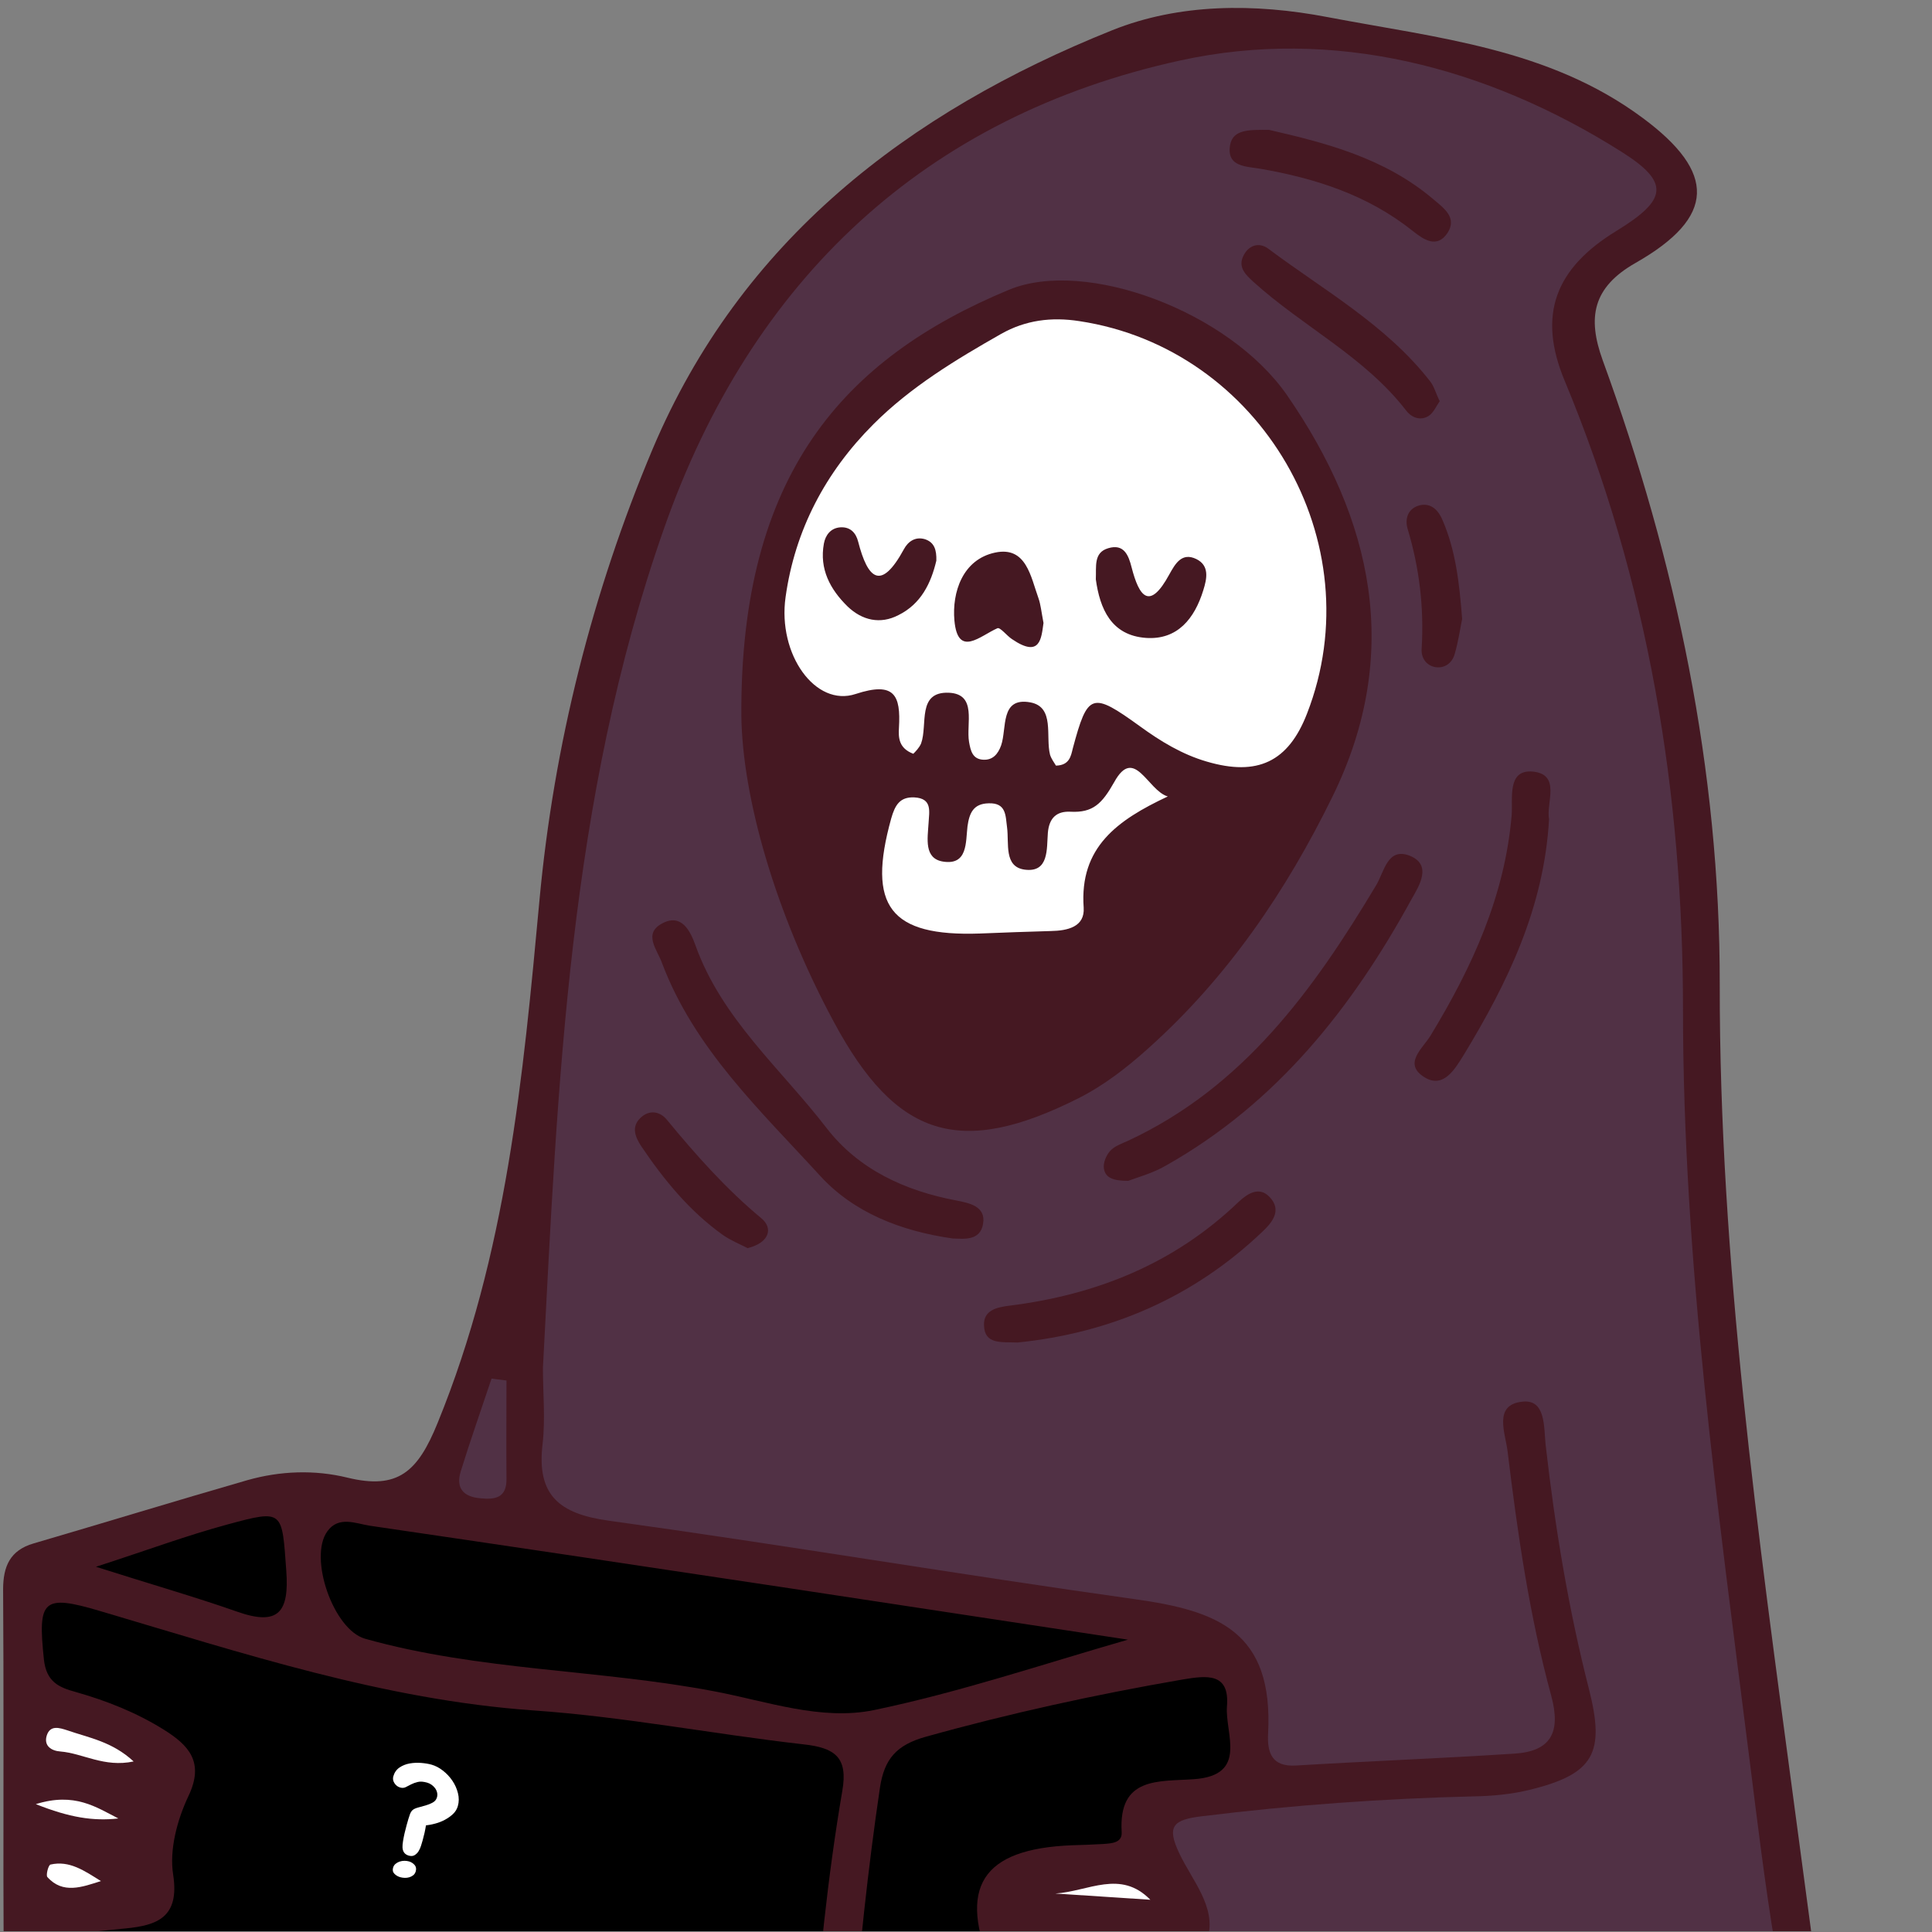 <svg xmlns="http://www.w3.org/2000/svg" xmlns:xlink="http://www.w3.org/1999/xlink" width="3099" zoomAndPan="magnify" viewBox="0 0 2324.25 2324.25" height="3099" preserveAspectRatio="xMidYMid meet" version="1.2"><rect x="0" y="0" width="2324.25" height="2324.25" fill="#808080" stroke="none"/><defs><clipPath id="57d6e0145c"><path d="M 3 9 L 2322 9 L 2322 2323.34 L 3 2323.34 Z M 3 9 "/></clipPath><clipPath id="9e78c92eac"><path d="M 50 1928 L 1481 1928 L 1481 2323.34 L 50 2323.34 Z M 50 1928 "/></clipPath><clipPath id="c08a659378"><path d="M 552 58 L 2278 58 L 2278 2323.34 L 552 2323.34 Z M 552 58 "/></clipPath><clipPath id="8194c4d6a5"><path d="M 43 384 L 1596 384 L 1596 2323.34 L 43 2323.34 Z M 43 384 "/></clipPath></defs><g id="ee60af3957"><g clip-rule="nonzero" clip-path="url(#57d6e0145c)"><path style=" stroke:none;fill-rule:nonzero;fill:#451822;fill-opacity:1;" d="M 4.121 2259.98 C 4.121 2144.191 4.496 2028.398 3.746 1912.23 C 3.746 1884.5 11.992 1865.016 40.473 1856.77 C 126.285 1831.664 211.723 1805.434 297.539 1780.699 C 337.258 1769.457 378.48 1767.957 418.203 1777.703 C 478.535 1792.316 502.516 1770.957 526.5 1711.75 C 609.316 1509.02 629.176 1297.293 649.035 1082.574 C 666.273 896.332 712.367 713.086 785.066 540.336 C 891.113 289.266 1092.344 134.875 1338.168 36.32 C 1418.738 4.094 1509.047 3.719 1597.109 20.582 C 1728.641 45.688 1863.543 58.055 1976.34 141.996 C 2064.777 207.574 2064.402 261.16 1967.719 316.246 C 1915.633 345.848 1909.637 382.199 1928 433.16 C 2016.434 675.613 2069.273 926.309 2068.898 1184.5 C 2068.523 1517.262 2114.988 1845.152 2158.832 2173.793 C 2214.668 2592.746 2272.75 3011.695 2317.344 3432.145 C 2321.469 3472.242 2322.965 3513.836 2318.469 3553.934 C 2311.348 3616.512 2277.996 3630.004 2227.035 3592.531 C 2179.445 3558.055 2138.973 3513.461 2086.883 3484.98 C 2023.93 3450.508 2003.695 3460.625 1994.699 3530.699 C 1988.703 3577.168 1985.707 3624.008 1968.094 3667.852 C 1939.238 3739.801 1895.023 3750.293 1837.688 3697.832 C 1794.219 3658.109 1758.246 3610.52 1708.406 3577.543 C 1643.203 3534.445 1613.598 3542.316 1579.121 3610.895 C 1570.879 3627.383 1563.758 3644.242 1555.141 3660.355 C 1518.414 3727.434 1464.453 3743.922 1397.004 3708.699 C 1379.016 3699.328 1361.777 3687.34 1347.539 3673.473 C 1303.32 3629.629 1259.477 3633.75 1220.504 3676.844 C 1161.297 3742.422 1093.469 3748.043 1023.02 3704.949 C 961.562 3667.477 909.852 3676.844 853.266 3712.82 C 739.348 3784.77 722.109 3774.277 707.121 3639.746 C 677.516 3378.934 663.277 3116.996 647.914 2855.434 C 645.289 2813.836 626.18 2804.844 593.949 2798.098 C 440.684 2765.121 285.547 2746.012 130.781 2723.527 C 24.359 2707.789 1.5 2680.809 3.746 2570.637 C 5.996 2467.211 4.121 2363.41 4.121 2259.609 C 4.496 2259.98 4.121 2259.98 4.121 2259.98 Z M 4.121 2259.98 "/></g><g clip-rule="nonzero" clip-path="url(#9e78c92eac)"><path style=" stroke:none;fill-rule:nonzero;fill:#000000;fill-opacity:1;" d="M 53.211 2482.199 C 53.211 2463.836 53.211 2445.477 53.211 2427.488 C 54.336 2328.934 54.336 2329.309 151.391 2319.941 C 188.863 2316.191 216.219 2306.824 208.352 2255.484 C 203.48 2225.508 213.223 2189.156 226.715 2160.68 C 246.199 2119.832 227.086 2099.598 197.109 2080.859 C 164.133 2060.25 128.16 2046.012 91.059 2035.52 C 70.449 2029.898 55.836 2023.152 52.836 1996.547 C 45.344 1924.973 50.965 1917.477 120.289 1938.086 C 291.543 1988.676 461.672 2044.887 640.793 2057.625 C 750.215 2065.121 857.762 2086.105 966.434 2098.473 C 1004.656 2102.594 1020.395 2114.211 1013.277 2154.684 C 977.676 2363.41 971.305 2574.758 958.191 2785.73 C 955.566 2829.949 940.203 2831.074 906.102 2821.332 C 655.781 2750.133 398.34 2714.906 141.648 2677.434 C 53.211 2664.695 52.09 2661.32 53.211 2573.633 C 53.586 2543.281 53.211 2512.926 53.211 2482.199 Z M 1052.996 2844.566 C 1173.66 2844.191 1290.203 2813.086 1408.617 2795.102 C 1426.23 2792.477 1438.598 2784.984 1440.848 2764.746 C 1444.219 2730.273 1465.203 2680.809 1449.84 2664.695 C 1406.746 2619.352 1424.734 2571.012 1419.859 2522.668 C 1415.738 2481.824 1381.266 2479.949 1345.664 2480.324 C 1233.246 2481.824 1233.246 2480.699 1201.766 2380.645 C 1200.645 2376.898 1196.145 2374.277 1194.648 2370.902 C 1151.18 2270.477 1180.781 2224.008 1290.203 2219.887 C 1302.57 2219.512 1314.562 2219.137 1326.926 2218.387 C 1337.047 2217.637 1350.16 2217.262 1349.41 2204.148 C 1345.289 2137.07 1394.004 2143.441 1435.973 2140.441 C 1502.301 2135.945 1473.449 2085.355 1476.07 2052.754 C 1479.445 2011.91 1451.715 2015.656 1422.484 2020.527 C 1318.309 2038.516 1215.258 2061 1113.328 2089.48 C 1078.855 2099.223 1063.867 2115.711 1058.617 2150.562 C 1029.391 2347.668 1017.398 2546.652 1005.781 2750.133 C 1027.516 2775.988 966.809 2844.941 1052.996 2844.566 Z M 1052.996 2844.566 "/></g><path style=" stroke:none;fill-rule:nonzero;fill:#000000;fill-opacity:1;" d="M 1356.906 1972.562 C 1254.23 2002.168 1154.176 2035.891 1051.5 2057.254 C 987.793 2070.367 922.965 2046.758 859.637 2034.77 C 720.234 2008.164 576.34 2010.035 439.188 1971.438 C 400.965 1960.57 370.984 1873.633 393.844 1842.156 C 407.336 1823.418 427.945 1832.789 444.434 1835.41 C 613.062 1860.145 781.316 1885.25 949.945 1910.73 C 1085.602 1931.344 1221.254 1951.953 1356.906 1972.562 Z M 285.172 1938.836 C 335.012 1956.449 348.125 1939.586 344.379 1889.371 C 339.133 1817.422 341.383 1815.551 273.93 1833.91 C 225.215 1847.027 177.996 1864.641 115.418 1884.875 C 181.371 1905.859 233.832 1920.848 285.172 1938.836 Z M 285.172 1938.836 "/><g clip-rule="nonzero" clip-path="url(#c08a659378)"><path style=" stroke:none;fill-rule:nonzero;fill:#513145;fill-opacity:1;" d="M 653.16 1645.422 C 671.145 1304.414 683.887 962.285 798.93 635.516 C 903.855 336.48 1112.957 139.746 1420.234 72.668 C 1603.855 32.574 1787.848 79.789 1950.48 182.465 C 2009.316 219.562 2005.941 240.176 1944.859 277.648 C 1871.039 322.617 1849.305 378.824 1882.281 457.895 C 1983.082 699.973 2024.68 954.414 2024.68 1213.73 C 2024.68 1518.012 2067.023 1817.422 2104.871 2117.957 C 2114.238 2192.531 2123.234 2267.102 2135.602 2341.301 C 2143.844 2390.016 2125.48 2421.117 2082.387 2437.605 C 1901.016 2506.555 1711.777 2545.902 1520.664 2571.758 C 1456.586 2580.379 1467.828 2507.68 1460.332 2475.453 C 1449.84 2431.234 1438.223 2381.77 1452.836 2331.555 C 1463.703 2294.457 1434.102 2262.23 1418.738 2229.629 C 1402.996 2196.652 1411.617 2189.156 1445.719 2185.035 C 1554.766 2171.547 1664.188 2163.676 1773.984 2161.055 C 1796.094 2160.68 1818.949 2158.43 1840.312 2153.184 C 1918.254 2134.074 1930.996 2108.59 1911.512 2031.77 C 1886.777 1935.09 1870.664 1836.91 1859.422 1737.98 C 1857.172 1716.996 1859.797 1682.895 1831.316 1686.266 C 1796.094 1690.016 1811.082 1724.113 1813.703 1746.223 C 1825.695 1845.152 1839.938 1943.707 1866.168 2040.016 C 1878.16 2084.234 1865.793 2107.09 1821.199 2109.715 C 1733.887 2115.336 1646.574 2118.707 1559.262 2123.953 C 1530.031 2125.828 1524.41 2108.59 1525.535 2085.73 C 1532.281 1962.445 1464.453 1937.711 1365.148 1923.848 C 1153.801 1894.242 943.578 1858.645 732.227 1829.414 C 672.645 1821.172 645.289 1798.688 652.785 1736.855 C 656.156 1706.879 653.16 1676.148 653.16 1645.422 Z M 1570.129 2612.23 C 1522.539 2620.848 1500.43 2634.715 1495.184 2685.68 C 1479.445 2834.82 1477.57 2834.445 1326.926 2856.93 C 1310.812 2859.18 1294.699 2861.801 1278.961 2865.551 C 1131.691 2900.773 985.547 2899.652 839.773 2854.684 C 804.926 2843.816 768.203 2839.691 733.352 2829.199 C 698.125 2818.332 689.883 2831.074 692.879 2864.051 C 716.488 3128.988 723.234 3395.422 756.961 3659.609 C 762.207 3700.078 770.449 3717.691 810.172 3687.336 C 888.492 3627.379 969.434 3613.891 1057.871 3670.477 C 1102.09 3698.578 1144.434 3687.711 1184.156 3649.113 C 1254.98 3580.164 1303.695 3580.164 1380.891 3641.621 C 1456.961 3701.953 1488.062 3695.582 1528.906 3610.52 C 1536.777 3594.027 1544.273 3577.168 1553.641 3561.801 C 1588.492 3504.094 1630.836 3490.602 1693.414 3517.211 C 1739.133 3536.695 1773.609 3571.547 1810.332 3603.773 C 1841.059 3630.379 1862.793 3691.461 1904.766 3674.973 C 1945.984 3658.859 1938.492 3597.402 1944.488 3553.559 C 1964.723 3405.164 2021.68 3380.805 2144.969 3468.121 C 2171.574 3486.855 2195.184 3509.34 2221.039 3529.199 C 2234.527 3539.691 2244.648 3557.68 2277.625 3551.309 C 2251.391 3187.82 2198.18 2826.953 2150.215 2460.465 C 1957.977 2544.027 1763.492 2576.633 1570.129 2612.23 Z M 591.328 1658.535 C 578.961 1695.637 565.848 1732.734 554.23 1770.207 C 548.234 1790.066 557.227 1800.559 577.461 1802.434 C 595.824 1804.309 609.691 1802.059 609.316 1778.824 C 608.941 1739.48 609.316 1700.133 609.316 1660.785 C 603.32 1660.035 597.324 1659.285 591.328 1658.535 Z M 591.328 1658.535 "/></g><path style=" stroke:none;fill-rule:nonzero;fill:#451822;fill-opacity:1;" d="M 891.863 860.73 C 890.363 571.438 1014.402 431.289 1214.133 348.473 C 1305.941 310.625 1478.32 374.328 1548.395 475.508 C 1651.445 624.648 1687.422 786.16 1603.105 958.16 C 1547.27 1072.082 1476.82 1175.883 1381.266 1261.32 C 1355.406 1284.555 1328.426 1305.539 1297.324 1321.277 C 1154.926 1392.852 1078.105 1368.867 1003.16 1229.469 C 932.336 1097.938 892.988 958.535 891.863 860.73 Z M 891.863 860.73 "/><g clip-rule="nonzero" clip-path="url(#8194c4d6a5)"><path style=" stroke:none;fill-rule:nonzero;fill:#ffffff;fill-opacity:1;" d="M 1400.75 2421.492 C 1356.906 2443.227 1312.312 2436.855 1268.094 2425.613 C 1311.562 2406.129 1355.781 2413.996 1400.75 2421.492 Z M 1390.258 2349.918 C 1343.789 2340.176 1297.324 2328.559 1249.734 2340.176 C 1296.199 2357.039 1343.039 2355.914 1390.258 2349.918 Z M 80.941 2081.609 C 71.574 2078.613 60.332 2074.863 56.211 2087.98 C 52.461 2100.348 61.832 2106.344 72.699 2107.09 C 100.055 2109.34 125.16 2126.578 160.762 2119.082 C 134.902 2095.102 106.797 2090.602 80.941 2081.609 Z M 1383.887 2285.465 C 1347.914 2248.742 1309.691 2275.348 1269.594 2277.969 C 1307.816 2280.594 1346.039 2282.84 1383.887 2285.465 Z M 43.094 2170.422 C 83.566 2186.535 112.047 2191.031 142.398 2187.66 C 115.793 2174.168 89.938 2155.805 43.094 2170.422 Z M 60.707 2243.121 C 58.082 2243.867 55.086 2255.859 56.961 2258.109 C 75.695 2279.094 98.93 2270.102 121.414 2262.98 C 101.551 2250.613 83.566 2237.871 60.707 2243.121 Z M 1108.082 894.457 C 1116.328 871.973 1102.836 831.879 1141.434 833.375 C 1175.91 834.875 1162.047 870.848 1165.793 892.582 C 1167.668 903.078 1169.914 913.195 1182.656 913.945 C 1194.273 914.691 1200.641 907.199 1204.391 896.707 C 1211.512 876.094 1202.891 838.246 1239.613 844.992 C 1269.219 850.613 1257.602 885.84 1263.223 907.949 C 1264.723 912.82 1268.094 917.316 1270.344 921.062 C 1286.457 920.688 1288.328 909.82 1290.578 900.453 C 1308.566 833.375 1313.438 831.879 1371.52 873.848 C 1396.254 891.836 1422.109 907.574 1451.715 916.191 C 1512.793 934.18 1549.895 916.566 1572.379 858.484 C 1652.57 652.379 1516.918 419.297 1298.449 386.32 C 1264.723 381.074 1233.617 385.195 1204.391 401.684 C 1149.68 432.789 1095.719 465.391 1050.75 510.355 C 993.039 568.066 956.316 637.766 945.074 718.332 C 935.332 787.285 981.051 850.988 1029.391 834.875 C 1076.23 819.512 1083.727 836.375 1081.477 875.348 C 1080.727 887.336 1081.102 900.078 1098.715 906.824 C 1101.34 904.199 1105.836 899.703 1108.082 894.457 Z M 1340.418 940.926 C 1325.805 966.781 1314.938 978.023 1287.582 976.523 C 1271.094 975.773 1262.098 984.02 1260.602 1002.004 C 1259.102 1021.117 1262.098 1049.973 1232.871 1046.223 C 1207.387 1042.852 1214.133 1014.746 1211.508 995.262 C 1209.637 981.395 1210.762 965.656 1189.402 966.406 C 1171.039 966.781 1166.168 978.023 1163.918 994.137 C 1161.672 1013.246 1164.293 1041.352 1134.316 1036.48 C 1111.457 1032.734 1115.953 1008.75 1117.078 990.391 C 1117.828 976.148 1121.949 960.41 1099.84 959.285 C 1082.227 958.535 1076.605 969.027 1072.109 984.77 C 1042.879 1090.066 1070.609 1126.793 1178.906 1123.043 C 1207.387 1121.922 1235.867 1120.797 1264.348 1120.047 C 1284.207 1119.672 1305.191 1115.176 1303.695 1091.941 C 1298.449 1019.242 1344.164 986.641 1404.871 958.16 C 1380.516 951.043 1364.773 896.707 1340.418 940.926 Z M 1340.418 940.926 "/></g><path style=" stroke:none;fill-rule:nonzero;fill:#451822;fill-opacity:1;" d="M 1357.281 1420.582 C 1340.418 1420.582 1329.926 1417.582 1328.051 1405.969 C 1326.926 1399.223 1330.676 1389.855 1335.547 1384.609 C 1340.418 1378.988 1349.035 1375.988 1356.531 1372.617 C 1495.559 1308.16 1580.246 1190.871 1655.566 1064.961 C 1665.312 1048.848 1669.059 1019.242 1695.664 1029.359 C 1723.395 1040.227 1707.281 1065.711 1698.289 1081.449 C 1626.34 1212.98 1535.652 1327.273 1402.625 1402.219 C 1387.258 1411.215 1369.273 1416.086 1357.281 1420.582 Z M 1182.656 1472.293 C 1186.402 1450.934 1165.418 1447.188 1150.43 1444.191 C 1088.598 1432.574 1032.762 1406.715 994.539 1357.25 C 939.453 1285.68 867.879 1225.348 836.402 1136.535 C 830.406 1120.047 819.914 1098.688 797.055 1110.68 C 773.074 1123.043 790.684 1142.531 796.305 1158.27 C 835.277 1261.695 914.723 1335.891 986.672 1414.586 C 1026.766 1458.43 1082.977 1480.914 1145.934 1489.906 C 1159.047 1490.281 1179.281 1493.281 1182.656 1472.293 Z M 1843.309 928.184 C 1812.957 925.934 1820.074 960.41 1818.578 980.645 C 1810.332 1078.078 1770.984 1163.516 1721.145 1245.582 C 1711.777 1261.32 1687.047 1279.684 1714.027 1296.172 C 1736.887 1310.035 1750.75 1285.305 1760.867 1269.191 C 1813.703 1182.25 1857.547 1091.941 1863.543 985.516 C 1859.797 965.656 1878.535 931.18 1843.309 928.184 Z M 1518.789 1481.664 C 1530.781 1470.422 1542.398 1455.805 1527.41 1440.066 C 1515.043 1426.953 1501.18 1435.57 1490.312 1445.688 C 1412.742 1520.262 1319.059 1557.734 1213.758 1570.848 C 1198.77 1572.723 1183.031 1576.469 1183.781 1594.457 C 1184.527 1617.691 1204.391 1614.316 1224.25 1615.066 C 1334.797 1603.824 1435.227 1561.48 1518.789 1481.664 Z M 1720.395 458.645 C 1667.559 390.816 1592.613 349.223 1525.535 299.008 C 1514.293 290.762 1501.555 295.262 1495.559 308.375 C 1489.188 321.867 1498.93 330.859 1507.922 339.105 C 1567.504 393.066 1641.703 429.039 1691.918 494.242 C 1698.289 502.488 1709.156 506.609 1718.898 500.238 C 1724.52 496.492 1727.891 488.621 1732.012 482.625 C 1727.141 472.883 1725.27 464.641 1720.395 458.645 Z M 1479.816 174.598 C 1475.32 201.203 1499.68 200.078 1516.543 203.078 C 1583.246 214.691 1645.824 234.93 1699.785 278.023 C 1712.527 288.141 1728.641 299.383 1741.383 280.27 C 1753.371 261.91 1736.883 250.293 1724.895 240.176 C 1665.684 189.586 1593.363 171.598 1526.66 156.234 C 1503.801 156.234 1483.191 155.109 1479.816 174.598 Z M 915.848 1465.551 C 873.5 1430.324 837.152 1389.48 802.301 1347.133 C 794.059 1337.016 780.941 1334.395 770.074 1345.262 C 759.207 1356.129 764.453 1368.121 771.199 1378.613 C 798.555 1419.082 829.281 1456.93 869.754 1485.785 C 879.496 1492.531 890.738 1497.027 899.359 1501.523 C 925.59 1495.152 930.461 1477.539 915.848 1465.551 Z M 1735.762 626.523 C 1730.891 614.531 1722.27 604.789 1708.406 607.789 C 1694.164 611.16 1689.668 623.527 1693.414 636.266 C 1707.656 683.484 1713.277 731.449 1710.277 780.539 C 1709.527 791.031 1715.523 800.773 1727.141 802.648 C 1738.383 804.148 1747.004 797.402 1750 786.91 C 1754.496 771.547 1756.746 755.434 1758.992 744.566 C 1755.621 700.723 1751.125 662.5 1735.762 626.523 Z M 1112.582 648.633 C 1100.965 645.262 1092.344 651.629 1087.473 660.625 C 1059.742 711.59 1044.004 696.598 1032.387 651.629 C 1029.766 641.137 1023.02 633.645 1011.027 634.395 C 999.41 635.145 993.039 643.762 991.168 653.879 C 985.547 684.605 998.66 708.965 1019.648 729.574 C 1037.258 746.438 1058.992 751.309 1080.727 740.066 C 1108.082 726.578 1120.074 701.469 1126.445 674.488 C 1126.82 661.75 1124.195 652.379 1112.582 648.633 Z M 1249.359 719.832 C 1239.988 693.977 1234.742 656.879 1197.27 664.746 C 1157.922 672.992 1145.184 712.711 1148.18 746.438 C 1152.301 791.781 1179.281 764.801 1199.895 755.805 C 1203.266 754.309 1211.137 764.801 1217.504 768.922 C 1251.605 792.156 1252.73 767.797 1255.355 749.438 C 1252.73 735.57 1251.98 727.328 1249.359 719.832 Z M 1378.641 767.422 C 1416.488 770.047 1437.098 744.191 1447.59 710.09 C 1452.09 695.848 1455.086 680.484 1439.348 672.617 C 1421.734 663.996 1413.863 678.238 1406.746 690.977 C 1382.762 735.195 1370.395 717.582 1361.402 682.734 C 1357.656 667.746 1352.035 653.879 1333.297 659.5 C 1315.312 664.746 1319.059 681.609 1318.309 696.973 C 1323.18 732.199 1336.672 764.426 1378.641 767.422 Z M 1378.641 767.422 "/><g style="fill:#ffffff;fill-opacity:1;"><g transform="translate(438.978, 2243.74)"><path style="stroke:none" d="M 111.844 -71.062 C 110.77 -67.281 108.797 -64.047 105.922 -61.359 C 103.055 -58.68 99.781 -56.363 96.094 -54.406 C 92.414 -52.457 88.539 -50.945 84.469 -49.875 C 80.406 -48.801 76.734 -48.094 73.453 -47.75 C 72.547 -41.895 71.238 -35.957 69.531 -29.938 C 68.957 -27.938 68.289 -25.703 67.531 -23.234 C 66.77 -20.773 65.754 -18.547 64.484 -16.547 C 63.211 -14.555 61.617 -13.004 59.703 -11.891 C 57.797 -10.773 55.488 -10.602 52.781 -11.375 C 48.051 -12.719 45.539 -15.984 45.25 -21.172 C 45.156 -23.098 45.359 -25.617 45.859 -28.734 C 46.359 -31.848 46.984 -35.051 47.734 -38.344 C 48.484 -41.633 49.289 -44.812 50.156 -47.875 C 51.031 -50.938 51.754 -53.473 52.328 -55.484 C 52.797 -57.129 53.438 -59.051 54.25 -61.25 C 55.07 -63.445 56.148 -65.117 57.484 -66.266 C 58.984 -67.492 61.18 -68.492 64.078 -69.266 C 66.984 -70.047 69.992 -70.879 73.109 -71.766 C 76.234 -72.66 79.082 -73.82 81.656 -75.25 C 84.238 -76.688 85.922 -78.758 86.703 -81.469 C 87.266 -83.477 87.305 -85.441 86.828 -87.359 C 86.359 -89.285 85.547 -91.02 84.391 -92.562 C 83.234 -94.102 81.832 -95.457 80.188 -96.625 C 78.539 -97.789 76.773 -98.645 74.891 -99.188 C 70.398 -100.457 66.648 -100.723 63.641 -99.984 C 60.629 -99.254 57.969 -98.297 55.656 -97.109 C 53.344 -95.922 51.176 -94.812 49.156 -93.781 C 47.145 -92.758 44.906 -92.602 42.438 -93.312 C 39.602 -94.113 37.316 -95.844 35.578 -98.5 C 33.848 -101.164 33.391 -103.914 34.203 -106.75 C 35.504 -111.352 37.973 -114.891 41.609 -117.359 C 45.254 -119.828 49.359 -121.461 53.922 -122.266 C 58.492 -123.066 63.145 -123.27 67.875 -122.875 C 72.602 -122.488 76.738 -121.789 80.281 -120.781 C 85 -119.438 89.57 -117.02 94 -113.531 C 98.426 -110.051 102.188 -106.02 105.281 -101.438 C 108.383 -96.852 110.602 -91.883 111.938 -86.531 C 113.281 -81.176 113.25 -76.02 111.844 -71.062 Z M 61.188 7.469 C 60.613 9.477 59.625 11.047 58.219 12.172 C 56.82 13.297 55.25 14.125 53.5 14.656 C 51.758 15.188 49.906 15.426 47.938 15.375 C 45.977 15.32 44.172 15.055 42.516 14.578 C 39.805 13.805 37.484 12.445 35.547 10.5 C 33.617 8.551 33.07 6.102 33.906 3.156 C 34.445 1.27 35.426 -0.266 36.844 -1.453 C 38.27 -2.648 39.898 -3.562 41.734 -4.188 C 43.578 -4.812 45.488 -5.129 47.469 -5.141 C 49.445 -5.148 51.266 -4.922 52.922 -4.453 C 55.629 -3.68 57.898 -2.266 59.734 -0.203 C 61.566 1.848 62.051 4.406 61.188 7.469 Z M 61.188 7.469 "/></g></g></g></svg>